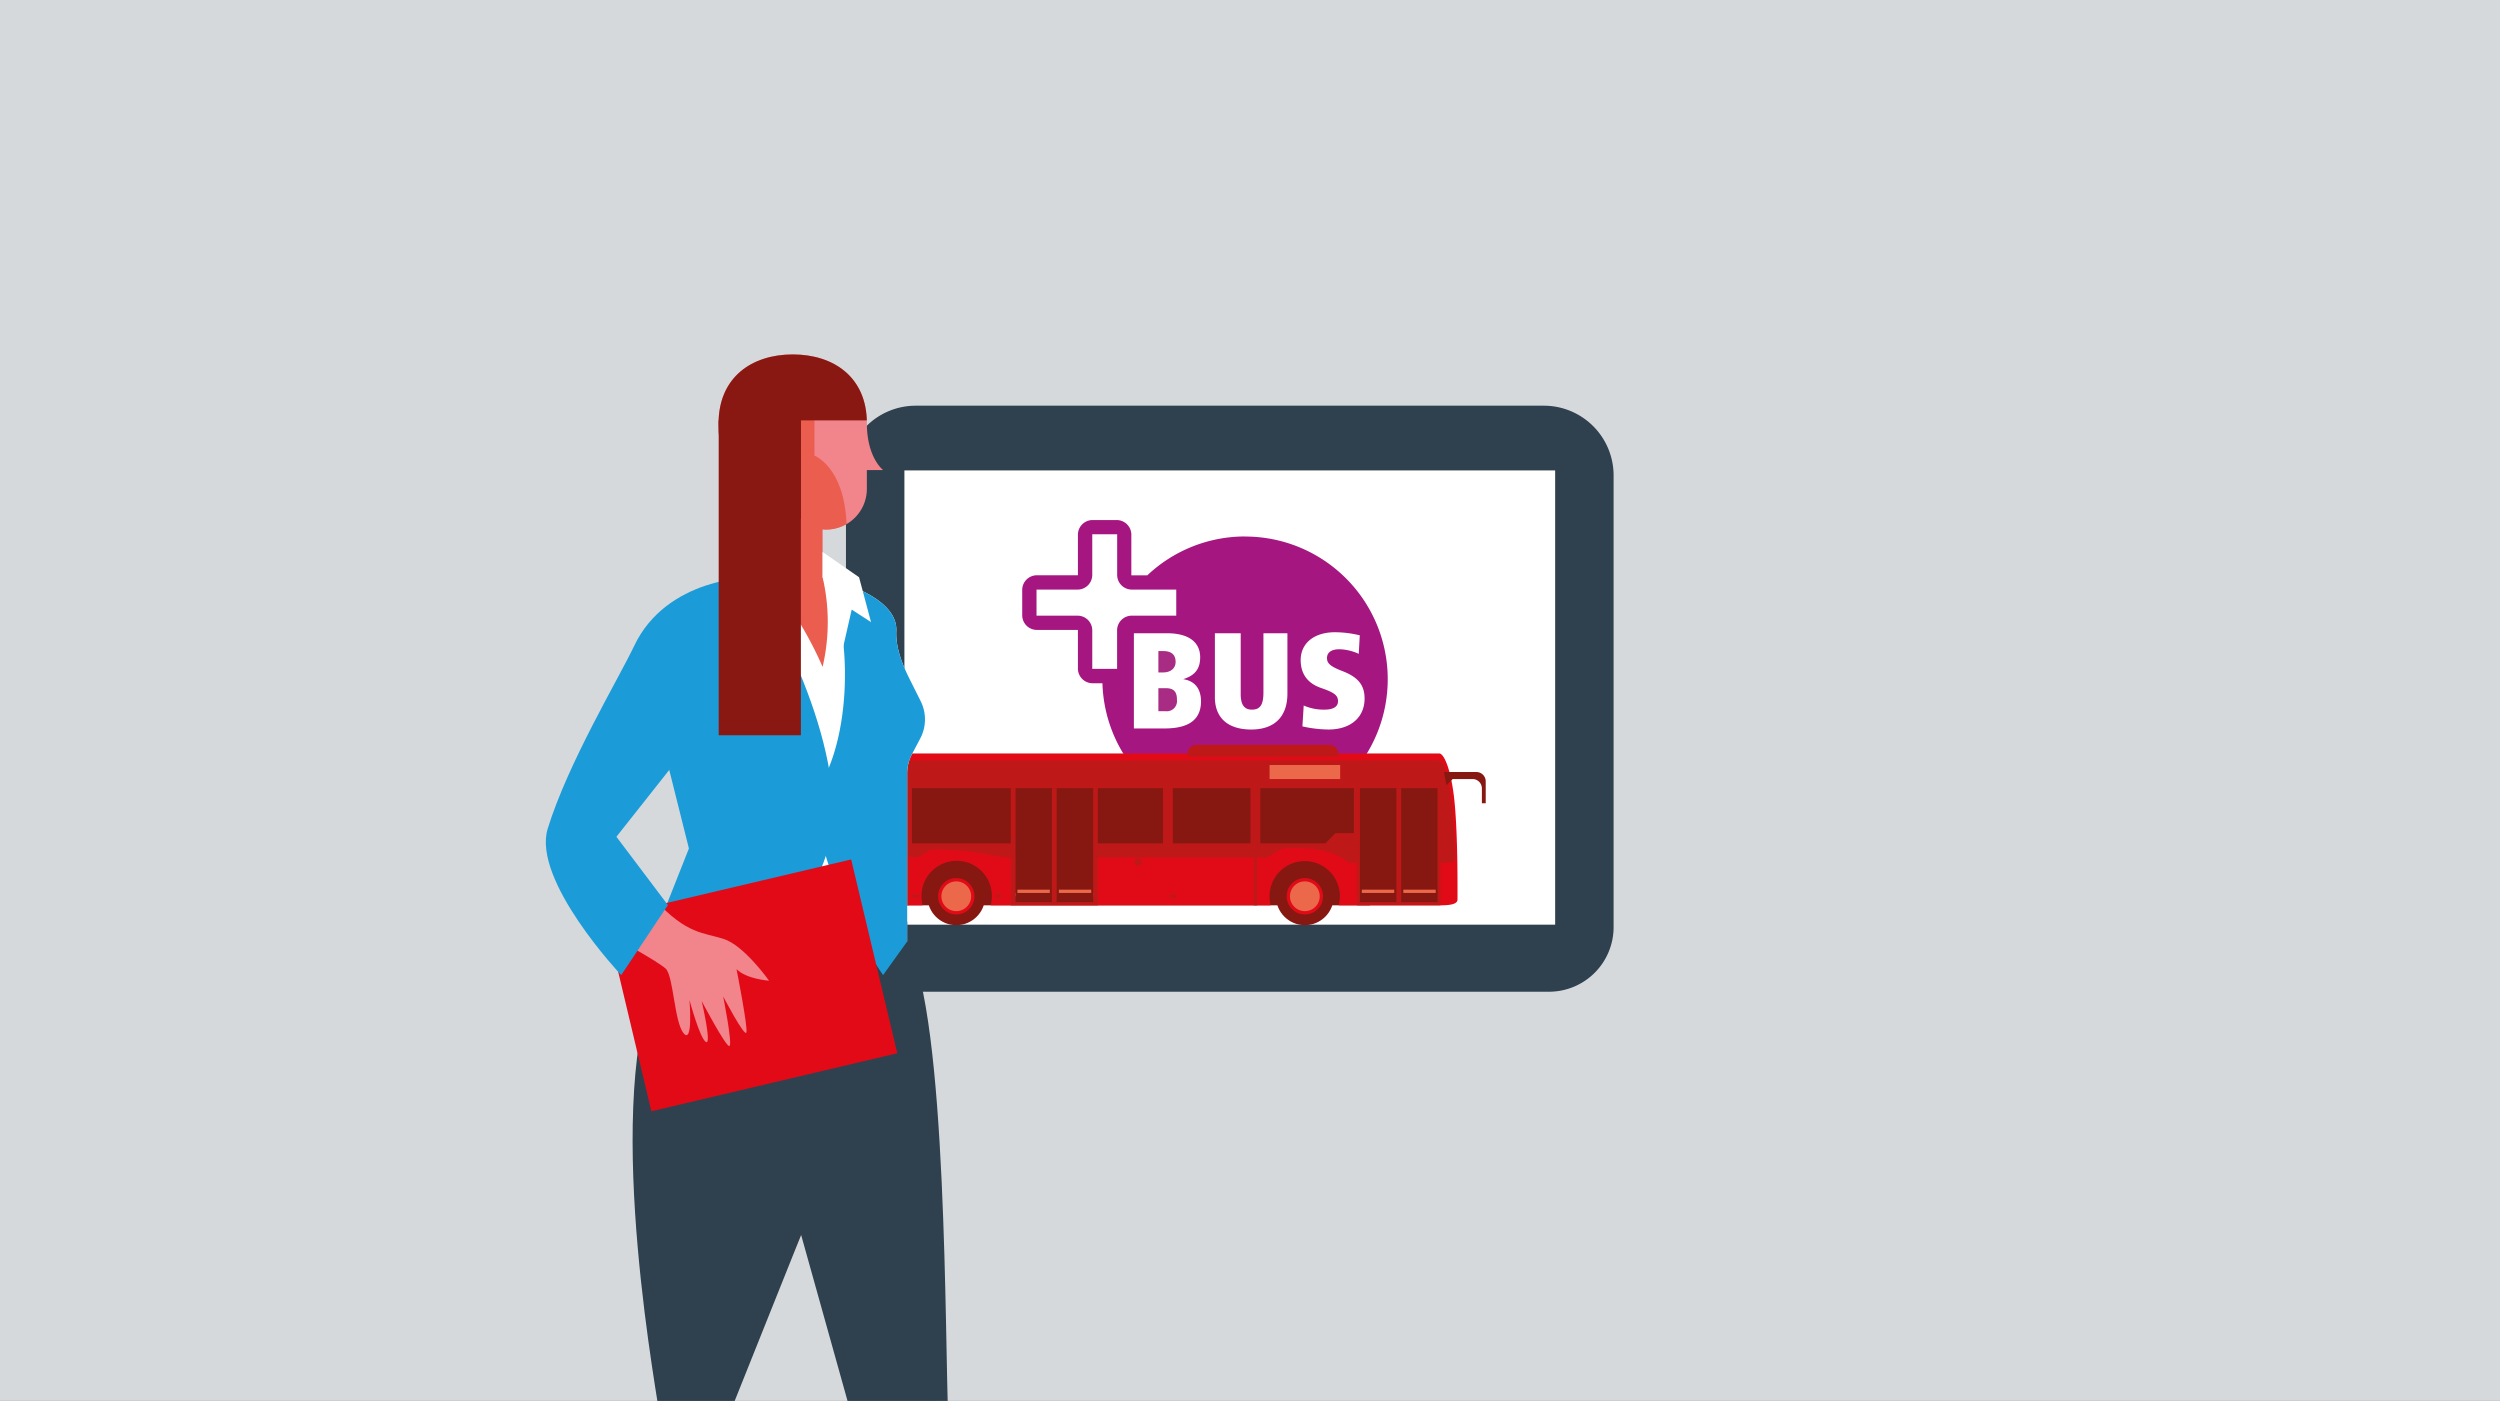 <?xml version="1.0" encoding="UTF-8"?>
<svg xmlns="http://www.w3.org/2000/svg" xmlns:xlink="http://www.w3.org/1999/xlink" id="Ebene_1" data-name="Ebene 1" viewBox="0 0 737 413">
  <rect x="0" y="0" width="737" height="413" fill="#333333" stroke="none"/>
  <defs>
    <style>.cls-1,.cls-15,.cls-17{fill:none;}.cls-2{fill:#f1858b;}.cls-3{clip-path:url(#clip-path);}.cls-4{fill:#fff;}.cls-5{clip-path:url(#clip-path-2);}.cls-6{fill:#d5d9dc;}.cls-7{fill:#2f404e;}.cls-8{clip-path:url(#clip-path-3);}.cls-9{fill:#a61680;}.cls-10{fill:#a82b84;}.cls-11{fill:#871811;}.cls-12{fill:#e10b17;}.cls-13{fill:#be1818;}.cls-14,.cls-16{fill:#eb694a;}.cls-15,.cls-17{stroke:#be1818;}.cls-15,.cls-16,.cls-17{stroke-miterlimit:10;}.cls-15{stroke-width:2.92px;}.cls-16{stroke:#e10b17;}.cls-16,.cls-17{stroke-width:0.97px;}.cls-18{clip-path:url(#clip-path-4);}.cls-19{clip-path:url(#clip-path-5);}.cls-20{fill:#eb5e4f;}.cls-21{fill:#891812;}.cls-22{fill:#1b9cd9;}.cls-23{fill:#e30a18;}</style>
    <clipPath id="clip-path">
      <polygon class="cls-1" points="1495 -2.17 756 -1.17 756 413.45 1495 412.45 1495 -2.17"></polygon>
    </clipPath>
    <clipPath id="clip-path-2">
      <polygon class="cls-1" points="737.98 -1.17 -1.02 -0.17 -1.02 414.45 737.98 413.45 737.98 -1.17"></polygon>
    </clipPath>
    <clipPath id="clip-path-3">
      <polygon class="cls-1" points="498.2 143.2 266.77 143.52 266.77 273.36 498.2 273.05 498.2 143.2"></polygon>
    </clipPath>
    <clipPath id="clip-path-4">
      <polygon class="cls-1" points="738.84 -1.7 -0.17 -0.7 -0.17 413.92 738.84 412.92 738.84 -1.7"></polygon>
    </clipPath>
    <clipPath id="clip-path-5">
      <path class="cls-2" d="M233.71,104.49c12.06,0,21.84,6.7,21.84,20.24,0,10.24,4.79,13.84,4.79,13.84h-4.79V144a12,12,0,0,1-13.72,12c-12.81-2.05-30-5.35-30-31.21C211.88,111.19,221.65,104.49,233.71,104.49Z"></path>
    </clipPath>
  </defs>
  <g class="cls-3">
    <polygon class="cls-4" points="191.6 50.05 221 59.95 226.57 43.4 243.28 44.3 254.79 52.9 284.94 41.11 288.11 31.7 308.87 41.97 381.87 101.24 407.4 91.5 428.96 97.45 489.11 58.79 497.28 83.14 530.79 94.43 527.43 104.42 506.71 119.3 523.17 124.84 543.36 114.82 545.4 128.8 533.4 139.16 523.31 169.15 496.4 173.25 487.98 198.25 499.15 202.01 533.83 258.44 527.7 276.67 510.79 288 511.9 311.93 525.42 316.49 515.33 346.47 519.23 354.33 510.91 379.02 490.27 393.67 500.36 429.8 495.22 445.09 444.41 444.34 424.24 430.36 399.44 457.35 347.12 439.74 336.77 423.81 318.89 430.23 311.25 427.66 319.96 401.79 307.08 379.78 325.94 370.42 326.23 338.44 283.97 300.65 272.97 304.15 241.73 256.97 252.93 248.96 247.46 241.88 261.82 228.39 271.42 199.88 252.02 193.34 262.18 172.87 269.83 175.45 272.59 169.18 269.49 157 282.29 142.33 285.85 131.75 253.51 120.86 206.2 66.96 194.25 68.18 191.6 50.05"></polygon>
    <polygon class="cls-4" points="410.26 204.89 418.57 244.62 430.29 257.52 416.33 267.96 393.75 253.93 396.39 246.1 389.19 250.79 386.76 258 381.49 249.81 364.67 242.53 358.63 248.53 349.76 239.12 358.9 238.19 356 232.5 367.85 225.94 360.65 218.7 364.53 207.16 376.06 213.45 379.22 204.07 393.65 208.93 399.19 206.78 402.79 210.4 410.26 204.89"></polygon>
  </g>
  <g class="cls-5">
    <polygon class="cls-6" points="737.98 -1.17 -1.02 -0.17 -1.02 414.45 737.98 413.45 737.98 -1.17"></polygon>
  </g>
  <path class="cls-7" d="M270,119.6H455.12a20.57,20.57,0,0,1,20.57,20.57V273.31a19.05,19.05,0,0,1-19.05,19.05H268.44a19.05,19.05,0,0,1-19.05-19.05V140.17A20.57,20.57,0,0,1,270,119.6Z"></path>
  <rect class="cls-4" x="266.62" y="138.68" width="191.84" height="133.91"></rect>
  <g class="cls-8">
    <path class="cls-9" d="M367.05,158.15a41.93,41.93,0,0,0-28.81,11.45h-4.72V157.73a4.33,4.33,0,0,0-4.42-4.42h-6.91a4.33,4.33,0,0,0-4.42,4.42v11.86h-12a4.33,4.33,0,0,0-4.42,4.42v7.26a4.33,4.33,0,0,0,4.42,4.43h12V197a4.33,4.33,0,0,0,4.42,4.42H325a42.06,42.06,0,1,0,42-43.25Zm-37.73,27.77v11.27H322V185.92a4.33,4.33,0,0,0-4.43-4.42h-12v-7.69h12a4.34,4.34,0,0,0,4.43-4.43V157.51h7.34v11.87a4.33,4.33,0,0,0,4.42,4.43h13v7.69h-13A4.33,4.33,0,0,0,329.32,185.92Zm14,28.83h-9.05V186.68H344c6.92,0,9.81,3,9.81,7.08,0,3.57-1.67,5.4-5,6.46,3.5.54,5.25,2.89,5.25,6.62C354,212.17,350.46,214.75,343.31,214.75Zm36.21-10.27c0,6.7-3.72,10.58-10.65,10.58-7.3,0-10.73-3.81-10.73-9.51V186.68h7.61v17.95c0,3.13,1.07,4.57,3.28,4.57,2.43,0,3.42-1.37,3.42-5.1V186.68h7.07Zm16.28-6.62c4.72,1.83,6.47,4.26,6.47,8.07,0,5.47-4,9.13-10.65,9.13a36.13,36.13,0,0,1-7.68-.92l.38-6.16a14.52,14.52,0,0,0,6.16,1.22c2.35,0,3.95-.76,3.95-2.44s-.83-2.51-5-3.95c-4-1.37-6-4.19-6-8.22,0-5,4-8.21,10.12-8.21a31.81,31.81,0,0,1,7.3.91l-.3,5.47a14.37,14.37,0,0,0-5.71-1.36c-2.51,0-3.65,1.06-3.65,2.59S392.08,196.42,395.8,197.86Z"></path>
    <path class="cls-10" d="M346.58,195.12c0-2.28-1.44-3.19-3.65-3.19h-1.44v6.31h1.44C345.14,198.24,346.58,197,346.58,195.12Z"></path>
    <path class="cls-10" d="M343.77,202.88h-2.28v6.78h2.12a3,3,0,0,0,3.35-3.35C347,204.1,346.13,202.88,343.77,202.88Z"></path>
    <rect class="cls-11" x="267.19" y="241.34" width="136.65" height="25.55"></rect>
    <path class="cls-12" d="M428.58,234.45c-1-7.95-2.92-12.33-4.3-12.33H223.51v41.59a1.37,1.37,0,0,0,1.22,1.37L241,266.9h31a10.76,10.76,0,0,1-.36-2.68,10.39,10.39,0,1,1,20.41,2.68h82.55a10.38,10.38,0,1,1,20.41-2.68,10.76,10.76,0,0,1-.36,2.68h29.58c2.68,0,5.44-.17,5.44-1.71C429.72,255.29,429.56,242.4,428.58,234.45Z"></path>
    <path class="cls-13" d="M227.64,224.18v24.34l42.84,4.26,3.89-2.31h2.26a84.41,84.41,0,0,1,16.83,1.87,22.22,22.22,0,0,0,4.52.44h75.56l4.26-2.56s13.51-1.58,19.83,4.14h27.5c1.95,0,3.9,0,3.9-1.58s-.51-19.9-3.41-27.14c-.73-1.82-2.31-1.46-5.48-1.46Z"></path>
    <rect class="cls-13" x="297.98" y="244.51" width="25.67" height="22.39"></rect>
    <polygon class="cls-11" points="223.51 246.21 225.45 246.21 225.45 255.09 223.51 257.4 223.51 246.21"></polygon>
    <rect class="cls-13" x="400.07" y="239.26" width="24.58" height="27.64"></rect>
    <rect class="cls-14" x="374.27" y="225.52" width="20.81" height="4.14"></rect>
    <rect class="cls-14" x="299.38" y="263.24" width="10.1" height="0.97"></rect>
    <rect class="cls-14" x="312.15" y="263.24" width="10.1" height="0.97" transform="translate(634.4 527.46) rotate(180)"></rect>
    <polygon class="cls-11" points="399.13 232.34 399.13 245.6 393.74 245.6 390.7 248.64 323.65 248.64 323.65 232.34 399.13 232.34"></polygon>
    <polygon class="cls-11" points="297.98 232.34 297.98 245.6 297.98 245.6 297.98 248.64 240.46 248.64 229.59 247.67 229.59 232.34 297.98 232.34"></polygon>
    <line class="cls-15" x1="370.09" y1="230.96" x2="370.09" y2="250.27"></line>
    <line class="cls-15" x1="344.3" y1="230.96" x2="344.3" y2="250.27"></line>
    <line class="cls-15" x1="267.39" y1="230.96" x2="267.39" y2="250.27"></line>
    <line class="cls-15" x1="241.11" y1="230.96" x2="241.11" y2="249.13"></line>
    <circle class="cls-11" cx="281.91" cy="264.22" r="8.52"></circle>
    <circle class="cls-16" cx="281.91" cy="264.22" r="4.87"></circle>
    <circle class="cls-11" cx="384.67" cy="264.22" r="8.52"></circle>
    <circle class="cls-16" cx="384.67" cy="264.22" r="4.87"></circle>
    <line class="cls-17" x1="241.11" y1="250.27" x2="241.11" y2="266.9"></line>
    <line class="cls-17" x1="267.39" y1="252.47" x2="267.39" y2="266.9"></line>
    <line class="cls-17" x1="370.09" y1="252.47" x2="370.09" y2="266.9"></line>
    <circle class="cls-13" cx="335.51" cy="254.12" r="1.04"></circle>
    <rect class="cls-13" x="268.95" y="263.73" width="1.89" height="0.85"></rect>
    <rect class="cls-13" x="293.29" y="263.73" width="1.89" height="0.85"></rect>
    <rect class="cls-13" x="344.89" y="263.73" width="1.89" height="0.85"></rect>
    <rect class="cls-13" x="228.06" y="263.73" width="1.89" height="0.85" transform="translate(493.16 35.15) rotate(90)"></rect>
    <rect class="cls-13" x="228.06" y="260.81" width="1.89" height="0.85" transform="translate(490.24 32.23) rotate(90)"></rect>
    <path class="cls-13" d="M258.19,222.12s-2.3-2.3-30.9-2.43a4.11,4.11,0,0,0-3.78,2.42h34.68Z"></path>
    <path class="cls-13" d="M350.06,223.09v-.77a2.76,2.76,0,0,1,2.76-2.76h39a2.76,2.76,0,0,1,2.76,2.76v.77Z"></path>
    <path class="cls-11" d="M425.66,227.59h9.57a2.76,2.76,0,0,1,2.76,2.76v6.45h-1.13v-4.38a2.77,2.77,0,0,0-2.76-2.76h-5.84l-1.83,1.83Z"></path>
    <rect class="cls-11" x="299.38" y="232.34" width="22.88" height="33.58"></rect>
    <rect class="cls-13" x="310.11" y="232.34" width="1.4" height="33.58"></rect>
    <rect class="cls-14" x="299.93" y="262.27" width="9.55" height="0.97"></rect>
    <rect class="cls-14" x="312.15" y="262.27" width="9.55" height="0.97"></rect>
    <rect class="cls-11" x="400.92" y="232.34" width="22.88" height="33.58"></rect>
    <rect class="cls-13" x="411.66" y="232.34" width="1.4" height="33.58"></rect>
    <rect class="cls-14" x="401.47" y="262.27" width="9.55" height="0.97"></rect>
    <rect class="cls-14" x="413.7" y="262.27" width="9.55" height="0.97"></rect>
    <polygon class="cls-1" points="498.2 143.2 266.77 143.52 266.77 273.36 498.2 273.05 498.2 143.2"></polygon>
  </g>
  <g class="cls-18">
    <path class="cls-2" d="M267.44,358.59s13,82,13,83.09,10.3,70.65,10.3,70.65,2.48,6.85,16.33,8.79c8.45,1.19,13.49,5.77,14.91,8.79H274.75c-3.91-3.73,3.91-10.46,2.49-18.46S257,462.27,257,449.84s-12.43-61.78-12.43-61.78Z"></path>
    <path class="cls-2" d="M188.87,350.21c-1.48,24.61,5.64,59.9,5.93,69.39s-9.39,32.86-6.13,53.91,8.82,34.25,6.14,39.69-3.71,15.17-3.71,15.17l19.12-3.8s-4.1-7.07-4.45-11.37c-1.58-19.47,6.9-44.65,8.38-56.51s-.37-32.35.52-38.87,21.5-53.73,21.5-53.73Z"></path>
    <path class="cls-7" d="M267.44,277.58c12,22.18,11,118.1,12.18,142.58s10.3,86.73,10.3,86.73l-21.32,3.48s-14.43-49.65-15.81-60,0-26.87,0-26.87l-16.62-59.45-21.5,53.73s1.53,30.25-1,42.1,0,50.45,0,50.45H193.33s-4.89-35.92-5.33-42.08c-1.51-21,7.3-43.16,6.8-48.69s-16.94-89.84-2.16-129.12Z"></path>
    <path class="cls-2" d="M233.71,104.49c12.06,0,21.84,6.7,21.84,20.24,0,10.24,4.79,13.84,4.79,13.84h-4.79V144a12,12,0,0,1-13.72,12c-12.81-2.05-30-5.35-30-31.21C211.88,111.19,221.65,104.49,233.71,104.49Z"></path>
    <g class="cls-19">
      <path class="cls-20" d="M240.1,123.93v10.38s8.79,3.28,9.46,20.15v8.61H231.05v-46.6Z"></path>
      <polygon class="cls-21" points="260.34 123.93 236.11 123.93 236.11 173.72 200.96 173.72 200.96 93.3 249.42 93.3 264.87 108.75 260.34 123.93"></polygon>
    </g>
    <path class="cls-4" d="M242.5,170.17s22.26,4.67,21.74,15.85c-.23,4.83,1.71,9.74,3.83,14l3.34,6.68a12,12,0,0,1-.12,11l-2.45,4.65a12,12,0,0,0-1.4,5.64v49.56H203.35V212.25l.41-.93a36.21,36.21,0,0,0,.44-28.16l-2.44-6.07L224,170.17Z"></path>
    <path class="cls-20" d="M242.5,153v17.15a58.15,58.15,0,0,1,0,26.45s-6.57-15.76-15.14-23.79H224V153Z"></path>
    <rect class="cls-21" x="203.35" y="271.72" width="64.09" height="5.86" transform="translate(470.8 549.29) rotate(-180)"></rect>
    <rect class="cls-4" x="236.54" y="271.72" width="5.96" height="5.86" transform="translate(479.05 549.29) rotate(-180)"></rect>
    <path class="cls-22" d="M221.47,170.17s24.22,38.24,24.22,70c0,18.9-21.55,53.39-45,46.4l-10.29-4.38,12.69-32.06-6.57-26.24,6.69-44Z"></path>
    <path class="cls-22" d="M242.36,230.52c9.74-17.87,8.14-50.19.14-60.35,0,0,22.26,4.67,21.74,15.85-.23,4.83,1.71,9.74,3.83,14l3.34,6.68a12,12,0,0,1-.12,11l-2.45,4.65a12,12,0,0,0-1.4,5.64v49.56l-7.1,9.89C250.18,273.07,236.25,241.75,242.36,230.52Z"></path>
    <polygon class="cls-4" points="246.63 181.03 242.5 170.17 242.5 162.73 253.25 170.17 256.78 183.4 251.08 179.71 245.69 203.37 246.63 181.03"></polygon>
    <polygon class="cls-23" points="178.43 270.46 192.02 327.6 264.52 310.5 250.93 253.36 178.43 270.46"></polygon>
    <path class="cls-2" d="M193.16,265.37c9.38,10.14,14.14,9.48,20.2,11.44s13.36,12.3,13.36,12.3-6.65-.45-9.59-3.4c0,0,3.36,17,2.91,18.64s-6.85-10.6-6.85-10.6,2.89,14.45,1.81,14.62-8.15-13.27-8.15-13.27,3.05,13.1,1.26,12.08-4.85-12.36-4.85-12.36,1.1,13.1-1.7,9.83-3-17-5.34-19.12S182.17,277,182.17,277Z"></path>
    <path class="cls-22" d="M221.47,170.17s-24.91,0-34.52,20.24c-4.69,9.88-19.44,34.35-25.48,53.86-4.72,15.25,21.66,43.2,21.66,43.2l13.77-20.66-15.18-20.13,20-25.3,17.83-13.66Z"></path>
    <rect class="cls-21" x="211.88" y="123.93" width="24.23" height="92.83" transform="translate(447.98 340.69) rotate(-180)"></rect>
  </g>
</svg>
